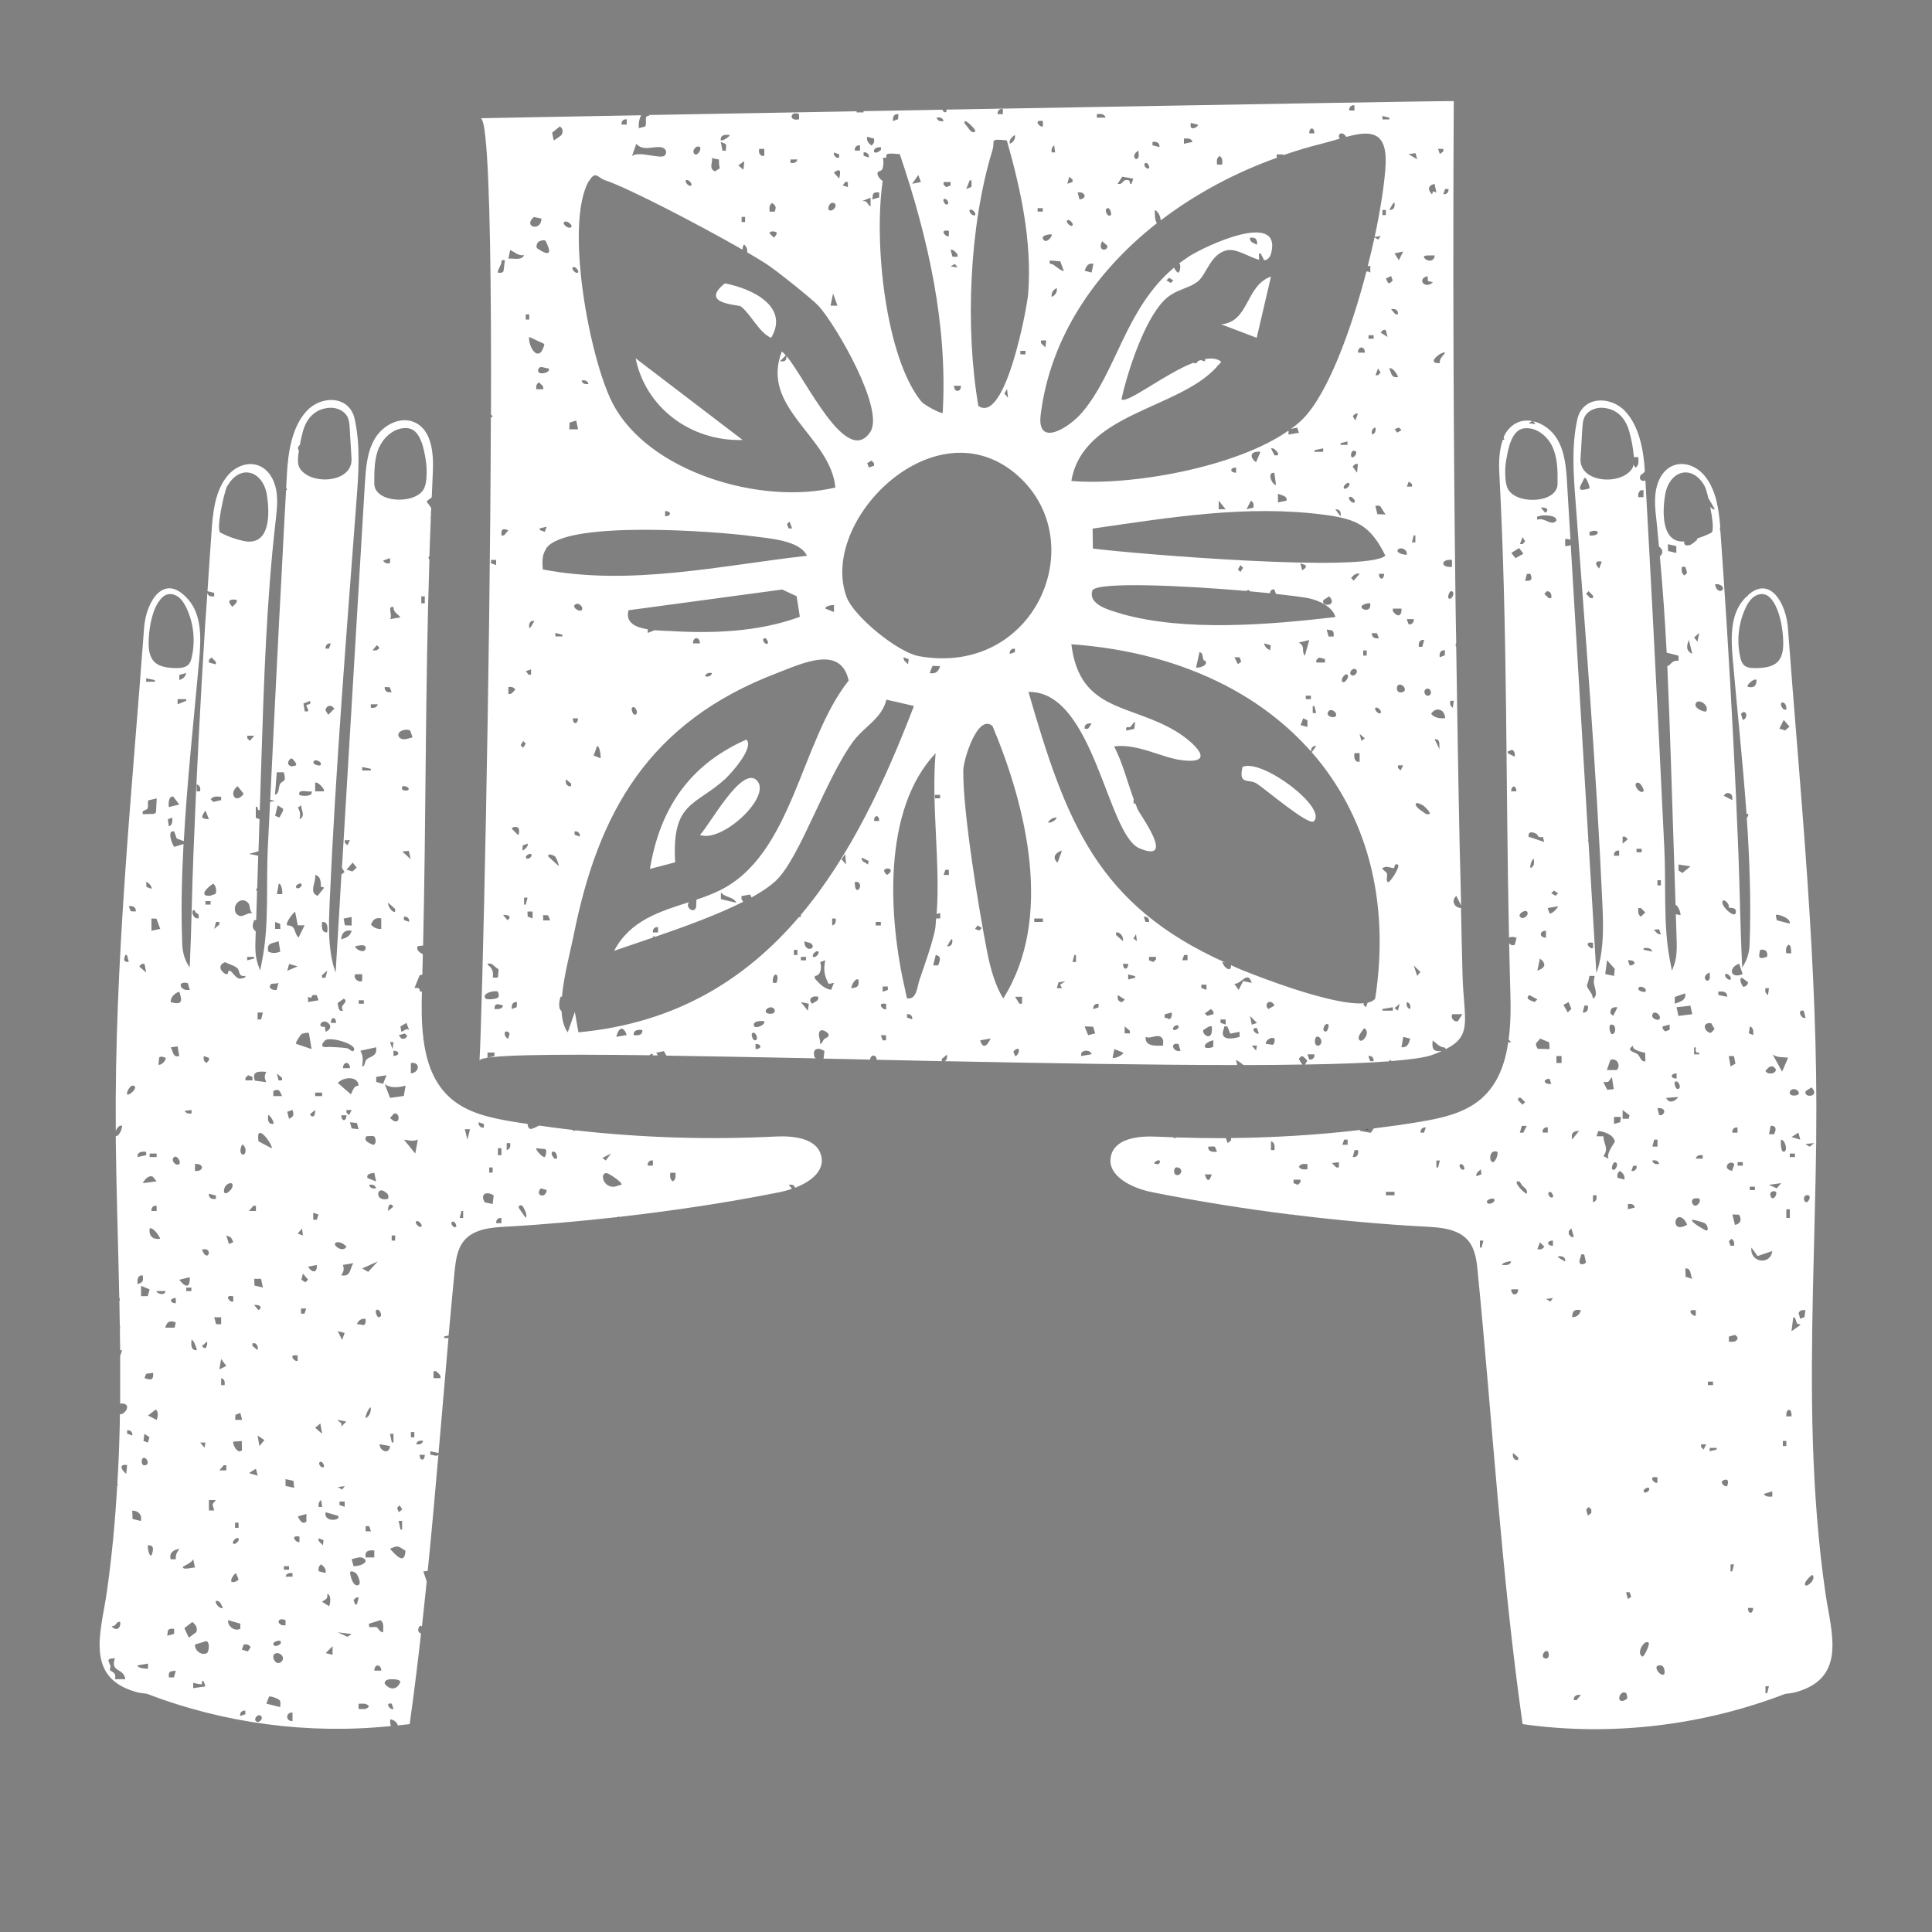 <svg viewBox="0 0 150 150" xmlns="http://www.w3.org/2000/svg" data-name="Layer 2" id="Layer_2">
  <rect x="0" y="0" width="150" height="150" fill="#808080" stroke="none"/>
  <defs>
    <style>
      .cls-1 {
        fill: none;
      }

      .cls-2 {
        fill: #fff;
      }

      .cls-3 {
        fill: #302523;
      }
    </style>
  </defs>
  <g data-name="Layer 1" id="Layer_1-2">
    <g>
      <g>
        <path d="M141.73,123.71c-.57-3.89-.85-7.82-.98-11.74-.24-7.78.16-15.56.26-23.33,0-.06,0-.12,0-.18,0-.05,0-.09,0-.13.16-13.23-1.22-26.43-2.2-39.61-.14-1.84-1.37-4.08-3.11-2.5v.08s-.08,0-.08,0c-.08.08-.16.15-.24.25-1.06,1.21-.99,3.01-.85,4.62.35,4,.78,8.01,1.07,12.02.04,0,.08-.02.11.01.07.07,0,.19-.09.29.22,3.28.34,6.56.22,9.84-.03.72-.24,1.3-.58,1.78-.14-2.95-.18-5.9-.29-8.85-.23-5.93-.54-11.86-.91-17.79-.15-2.37-.31-4.74-.48-7.11,0-.03,0-.06,0-.09,0-.02-.02-.02-.02-.04-.04-.13-.03-.23,0-.32-.11-1.34-.3-2.72-1.08-3.8-1.02-1.42-2.95-1.55-3.7.23-.41.97-.29,2.07-.17,3.11.08.66.12,1.32.19,1.98.26.18.39.47.09.75,0,0-.01,0-.02,0,.23,2.49.4,4.99.53,7.49l.92.24v.4c-.55-.08-.58.34-.87.41.11,2.48.2,4.96.28,7.43.12,3.7.24,7.4.36,11.1.21.06.45.73.37.8l-.35-.07c.02.63.04,1.26.06,1.89.02.53.03,1.07-.07,1.59-.06.31-.17.61-.29.91-.05-.26-.1-.53-.16-.82-.53-2.74-.29-5.85-.43-8.65-.28-5.96-.58-11.91-.89-17.86-.19-3.57-.38-7.15-.58-10.73-.24.08-.56-.03-.37-.43,0-.02.31-.15.3-.3.01,0,.02.02.03.03-.1-1.6-.41-3.48-1.53-4.68-1.14-1.22-3.32-1.19-3.72.64-.45,2.06-.3,4.19-.14,6.29.78,10.44,1.62,20.88,2.09,31.33.07,1.63.12,3.29-.31,4.87-.04.16-.1.32-.16.48-.2-3.4-.4-6.79-.61-10.19-.02-.02-.03-.03-.05-.05l.04-.07c-.46-7.64-.91-15.28-1.37-22.93-.09.07-.23.11-.43.09v-.54c.18-.02.32.02.41.07-.09-1.45-.17-2.91-.26-4.36-.07-1.21-.16-2.47-.79-3.5-.4-.66-1.09-1.18-1.83-1.35l.17.22-.54-.07.28-.17c-.39-.07-.78-.05-1.15.12-.51.23-.85.64-1.07,1.13.02.06.05.11.05.2h-.11c-.29.8-.32,1.79-.27,2.66.64,12.03.49,23.99.75,36,.1-.07.28-.09.59,0l-.14.54c-.16.11-.33.03-.44-.11.03,1.23.05,2.46.09,3.7.04,1.23.04,2.53-.13,3.78l.21.21h-.24c-.25,1.7-.82,3.27-2.09,4.38-1.33,1.16-3.16,1.53-4.9,1.82-1.15.19-2.3.35-3.45.49l-.23.34-.85-.15.04-.07c-3.33.39-6.68.59-10.04.63v.18s-.27.21-.27.21l-.13-.38c-1.28,0-2.57-.02-3.85-.06-.06.04-.12.07-.21.04v-.05c-.43-.02-.87-.03-1.31-.05-1.4-.07-3.22.12-3.55,1.48-.38,1.55,1.61,2.52,3.18,2.83,3.58.71,7.19,1.29,10.81,1.74h.19v.02c3.43.42,6.87.74,10.31.92,1.16.06,2.46.18,3.22,1.06.57.66.68,1.59.76,2.45,1.14,11.6,1.83,23.36,3.45,34.87.01.08.02.16.03.24,6.85.97,13.94.13,20.4-2.35.29-.03.57-.06.85-.14,3.97-1.13,2.71-4.64,2.27-7.66ZM89.62,90.3c0-.09.32-.28.4-.2.2.2-.4.58-.4.2ZM91.24,91.18c-.11-.08-.16-.62.2-.54.54.12.17.8-.2.54ZM93.54,91.18h.54c-.18.58-.36.58-.54,0ZM93.81,89.02c.16.02.39-.05.52.02.02.01.1.29.16.38-.35.04-.72,0-.68-.4ZM98.95,89.29h-.27v-.68c.31.08.29.42.27.68ZM100.97,91.79l-.2.2-.34-.13v-.27s.54,0,.54,0v.2ZM101.51,90.78c-.28.02-.51.05-.67-.2.17-.25.39-.22.67-.2v.4ZM103.95,90.64h-.2s-.34-.34-.34-.34l.54-.07v.4ZM104.62,88.88h-.4s.14-.4.14-.4h.27v.4ZM105.03,89.83l.14-.54h.27c.05.33-.06.58-.4.54ZM107.6,92.8v-.27h.67v.27s-.67,0-.67,0ZM110.57,87.94h-.27c-.04-.26.16-.45.4-.4l-.14.4ZM111.65,90.64h-.13s0-.54,0-.54h.27l-.14.54ZM113.68,90.78c-.2.2-.58-.4-.2-.4.09,0,.28.32.2.4ZM114.63,91.32c-.06-.26.17-.36.34-.54l.05.39-.39.15ZM115.03,96.86h-.13s0-.54,0-.54h.27l-.14.54ZM115.44,93.28c0-.14.45-.29.54-.2.26.24-.54.6-.54.2ZM115.91,90.23c-.32,0-.32-1.03.34-.81.1.22-.16.81-.34.81ZM116.65,98.21c-.17-.08.49-.34.68-.27-.08.31-.42.29-.68.27ZM140.2,84.71l.45-.29c.72.78-.69.85-.45.29ZM140.85,88.75l-.34.28-.34-.21.68-.07ZM140.24,93.34c-.19,0-.29-.47,0-.54.46-.1.23.53,0,.54ZM140.04,78.47l.14.54c-.27.2-.74-.66-.14-.54ZM139.09,88.28l.54-.34.14.54-.67-.2ZM139.36,89.56v.27h-.4v-.27h.4ZM139.63,84.96c-.09.12-.75.21-.67-.2.22-.45.85-.05.67.2ZM139.09,74.01h-.41c-.02-.28-.05-.51.2-.67l.14.13.06.54ZM137.07,83.14c.11-.1.21-.28.36-.32.08-.02.16-.04.24-.02l.2.2c.08.37-.65.49-.81.13ZM137.73,88.06h-.39s.14-.66.14-.66c.49,0,.41.35.26.66ZM137.07,76.72h.27l-.07.54c-.21-.15-.24-.29-.2-.54ZM136.66,73.74c.42-.06.6.13.54.54-.68.24-.69.07-.54-.54ZM137.61,81.85c.34.28.79.21,1.22.27l-.47,1.08-.74-1.35ZM138.69,93.89h.27v.67h-.27v-.67ZM137.95,71.46l-.08-.42c.1-.11,1.22.24,1.08.67l-1-.26ZM138.93,56.42l-.33.29-.45-.14.34-.67.45.52ZM138.69,55.09h-.2c-.61-.65.25-.82.2,0ZM135.31,55.9l-.14-.47c.35-.47.65.29.14.47ZM135.35,51.58c-.13-.15-.19-.34-.23-.53-.3-1.28-.15-2.65.4-3.84.14-.31.32-.6.58-.82s.62-.33.94-.23c.28.09.49.33.65.58.55.86.76,2.23.76,3.23,0,1.53-.75,1.91-2.25,1.9-.31,0-.65-.05-.86-.29ZM135.71,53.33c-.17-.13.49-.71.67-.54-.02.49-.19.63-.67.54ZM136.25,92.13v.27h-.4v-.27h.4ZM135.85,79.69c.31.08.28.42.27.67l-.34-.13.08-.54ZM135.03,74.82l.27.81c-.97.41-1.15-.5-.27-.81ZM134.63,90.37c.07.08-.16.4-.14.54-.86-.17-.19-.92.14-.54ZM134.63,96.72h-.27s-.13-.34-.13-.34l.2-.2c.21.14.23.29.2.54ZM134.36,76.04c-.14.14-.54-.27-.4-.4.14-.14.54.27.4.4ZM134.62,81.99l.12.59-.38.22-.14-.81h.4ZM134.5,87.94c-.04-.25.15-.45.4-.4v.4h-.4ZM134.02,61.58c.38-.06.53.17.47.54l-.67-.34.2-.2ZM134.19,70.21c.04.06.01.21.06.27.02.03.59-.09.52.36-.06.39-.59-.08-.66-.15-.71-.69-.31-1.1.08-.48ZM129.51,42.77l-.02-.52.66.15v.53s-.64-.15-.64-.15ZM129.27,38.48c.29-1.93,2.08-2.51,3.08-.74.07.12.19.52.3,1,0,0,.01-.01.02-.01l.47.81c-.09.04-.24-.05-.36-.19.18.92.3,1.9.09,2.01-.36.19-.75.33-1.14.46.02,0,.04,0,.06.02-.01.12-.5.45-.54.46-.41.14-.54-.05-.48-.26-1.73.12-1.72-2.15-1.5-3.57ZM130.31,78.88l-.14-.68,1.07-.12.15.66-1.08.14ZM130.24,84.55c-.14,0-.29-.45-.2-.54.24-.26.6.54.2.54ZM131.93,93.07c.22.22-.34.86-.54.34-.17-.47.48-.39.54-.34ZM131.7,81.69c.04.05.16.05.23.04v.13s-.4,0-.4,0v-.54h.13c0,.12-.03.27.04.37ZM131.66,89.96c.07-.27.29-.3.54-.27v.27h-.54ZM131.66,54.62c.15-.43,1.08.09.81.61-.09.1-1.01-.24-.81-.61ZM131.53,49.49l.4-.35-.14.68-.26-.33ZM132.74,75.5c-.01.15.03.34,0,.47-.14.47-.77-.14,0-.47ZM132.86,79.44l.26.46-.3.3c-.56-.11-.68-.88.05-.75ZM131.39,50.76c-.52-.23-.44-.62-.27-1.08l.27,1.08ZM130.98,44.48l-.2.2c-.25-.17-.22-.39-.2-.67h.27l.14.47ZM130.32,67.58v-.46s.93.14.93.14l-.63.52-.3-.2ZM130.04,77.4l.8-.28c.08.57-.4.65-.81.81v-.53ZM130.17,83.34v.4c-.5,0-.5-.4,0-.4ZM128.68,68.34h.27v.4h-.27v-.4ZM128.8,72.14l.15.39c-.26.06-.36-.17-.54-.34l.39-.05ZM128.82,79.15c-.1.1-.6-.05-.54-.34.11-.5.8.07.54.34ZM129.02,86.58h-.2s-.14-.54-.14-.54c.43-.07.76.23.34.54ZM128.42,88.48h.27v.54h-.4s.14-.54.14-.54ZM128.82,90.37c-.25.04-.47,0-.54-.27.25-.04.47,0,.54.27ZM128.28,73.88l-.67-.14v-.13c.25-.02.59-.04.67.27ZM127.74,76.99c-.09.08-.54-.06-.54-.2,0-.4.79-.04.54.2ZM127.4,71.17c-.25-.17-.22-.39-.2-.67h.2s.34.34.34.34l-.34.33ZM127.06,66.17v-.27h.4v.27h-.4ZM127.6,61.44c-.29.26-.89-.61-.47-.67.28-.04.55.6.47.67ZM127.4,38.06h.2s0,.54,0,.54h-.4c-.03-.25,0-.4.2-.54ZM123.01,37.11c.15-.1.43.65.4.81-1.13.33-.73-.11-.4-.81ZM123.48,46.44l-.34-.34.2-.2.34.34v.2s-.2,0-.2,0ZM123.41,41.57v-.27c.84-.33.88.37,0,.27ZM124.16,44.14c-.35-.32-.33-.65.2-.54l-.2.54ZM122.71,35.59c.04-.61.08-1.22.11-1.83.01-.19.02-.38.04-.57.02-.26.03-.52.14-.76.22-.52.83-.8,1.4-.77,1.13.06,1.8.8,2.09,1.82.18.63.3,1.28.36,1.94,0,.02,0,.05,0,.07h.35c0,.31.07.62-.2.81-.1-.07-.14-.15-.17-.24-.03.13-.06.25-.14.36-.89,1.29-4.09,1.06-3.98-.82ZM125.98,86.18l.54.41-.07.27h-.47v-.68ZM125.98,64.96h.2s.2.2.2.2l-.4.34v-.54ZM126.39,74.56c.56-.07.73.36.14.4l-.14-.4ZM125.24,78.88l-.2-.2c-.05-.38.17-.53.54-.47l-.34.67ZM125.3,80.23c-.3.28-.43-.55-.27-.67.44-.1.44.51.27.67ZM125.37,75.22l-.06.55-.68-.14.14-1.08.6.67ZM125.31,66.44c-.04-.25.15-.45.4-.4v.4h-.4ZM124.76,83.07l.26-.75c.12-.11.25-.07.39-.02.24.09.39.57.09.78h-.74ZM125.3,84.56l-.51.05-.31-.59.38-.02.29-.38.14.94ZM125.31,86.72h.54s-.06.41-.06.41l-.48.13v-.54ZM123.68,73.2v.4c-.17.18-.84-.55,0-.4ZM123.41,75.77h.4s-.07.35-.07.48c.02.36.4,1.07-.07,1.28-.01-.16-.07-.32-.15-.45-.5-.75-.27-.34-.12-1.3ZM123.01,78.07h.27c.05.32-.06.57-.4.54l.14-.54ZM122.6,87.8l-.54.67c-.09-.49.05-.65.54-.67ZM118.68,64.96c-.05-.46.34-.37.62-.21.07.04.11.36.49.22l.1.4-1.22-.41ZM118.82,67.39c-.07-.19.19-.84.27-.67.02.25.04.59-.27.67ZM118.01,71.17c-.17-.22.39-.56.54-.4.23.23-.29.72-.54.4ZM118.41,85.57l-.2.2-.34-.34v-.2s.2,0,.2,0l.34.34ZM118.41,45.09l.14-.54h.27c.18.43.09.58-.4.54ZM120.84,40.42c-.4.49-.92-.3-1.49-.07-.04-.33,0-.22.19-.29.27-.1,1.38-.07,1.29.35ZM119.63,39.41c.39-.05.71.15.34.4l-.34-.4ZM119.56,74.42c.55.43.39.74-.2.94l.2-.94ZM120.03,72.26v.54c-.54,0-.53-.54,0-.54ZM119.9,46.1l.2-.2c.32.01.38.27.34.54h-.2s-.34-.34-.34-.34ZM120.64,69.15l.33.2-.2.2-.33-.2.2-.2ZM116.96,35.63c.13-.78.4-2.23,1.34-2.37.95-.14,1.86.59,2.25,1.47.39.88.39,1.87.38,2.84-.02,1.5-3.09,1.62-3.81.47-.15-.24-.2-.53-.23-.81-.05-.53-.03-1.06.06-1.59ZM118.41,42.04l-.2.2h-.2s.2-.54.2-.54l.2.33ZM117.06,58.47v-.13s.34-.13.34-.13c.21.14.23.29.2.54l-.54-.27ZM117.33,61.44c0-.5.4-.5.4,0h-.4ZM117.66,43.33l-.32-.4.6-.38.34.44-.61.34ZM117.67,113.35c-.21-.14-.24-.29-.2-.54l.4.34v.2s-.2,0-.2,0ZM117.33,100.1h.54c0,.53-.54.54-.54,0ZM117.94,91.72c.06,0,.17.25.26.34.18.18.4.27.35.6-.11.12-1.24-1.04-.61-.94ZM118.27,87.94h-.27s.15-.53.15-.53h.39s-.27.53-.27.53ZM118.75,77.26l.61.33-.2.2c-.35-.09-.8-.28-.4-.54ZM119.57,80.63l.71.3.03.52-.92-.02c-.29-.47-.07-.45.19-.8ZM120.3,83.75l.14.4c-.56.07-.73-.36-.14-.4ZM120.17,87.53v.4h-.4c-.04-.25.15-.45.4-.4ZM119.36,96.99l.2-.54.34.34c-.14.21-.29.23-.54.2ZM119.97,128.76c-.42-.09-.04-.73.2-.54.11.09.15.62-.2.54ZM120.37,101.05l-.34-.2.54-.07-.2.27ZM120.57,96.32v.4c-.5,0-.5-.4,0-.4ZM120.57,92.94c-.2.2-.58-.4-.2-.4.09,0,.28.32.2.4ZM120.3,70.9l-.14-.4.81-.14c-.05.17-.52.67-.68.54ZM120.84,81.99h.4v.54h-.4v-.54ZM120.98,97.54c.31-.05.58.06.54.4-.11-.06-.67-.34-.54-.4ZM121.39,78.01l.4-.21.21.53-.28.28-.34-.6ZM121.8,95.84v-.26s.2-.21.2-.21l.2.67h-.2s-.2-.21-.2-.21ZM122.4,132h-.2s0-.2,0-.2c.14-.21.29-.24.54-.2l-.34.4ZM122.06,102.26c.02-.49.19-.63.68-.54-.09.33-.31.56-.68.54ZM122.72,97.59c.07-.17-.06-.24.28-.19l.13.59c.01.16-.76.42-.41-.4ZM123.54,117.47l-.26.21-.13-.48.2-.2.2.2v.26ZM123.68,93.34v-.54s.27,0,.27,0c.03.25,0,.47-.27.54ZM124.49,89.76c.44-.63.02-.88,0-1.54h-.54s.14-.41.14-.41c.48.05,1.16.28,1.29.8.02.08-.71.94-.49,1.36l-.4-.21ZM125.17,90.78c-.08-.09.06-.54.2-.54.4,0,.04.79-.2.54ZM125.78,90.91c.23.18.39.36.34.67l-.54-.14c-.03-.25,0-.39.2-.54ZM126.26,131.94c-.91.53-.51-.85,0-.48.02.02.16.39,0,.48ZM126.39,124.16l-.14-.54h.27s.13.34.13.34l-.27.2ZM126.39,93.89v-.41c.25-.03.47,0,.54.27l-.54.14ZM126.66,90.91l.14-.4h.27c.04.26-.16.45-.4.4ZM126.79,81.18c0,.07,0,.18.05.22.25.2.58.27.89.34l.02.66c-.37.05-.39-.36-.61-.55-.19-.17-.98-.26-.34-.67ZM127.53,128.62c-.55-.23.15-1.39.47-1.08.12.12-.34,1.07-.47,1.08ZM127.61,115.72c0-.09.32-.28.4-.2.2.2-.4.58-.4.2ZM128.68,114.7v.4c-.17.18-.84-.55,0-.4ZM129.22,129.98c-.28.24-.89-.57-.47-.67.45-.11.53.35.47.67ZM129.09,79.69l.54-.14v.4s-.34.13-.34.13c-.14-.12-.24-.2-.2-.4ZM129.36,85.24l.94-.07c-.23.35-.72.55-.94.07ZM130.8,94.74c.05.06.2.32.18.35-1.34.79-.99-1.28-.18-.35ZM130.85,98.48c.48-.04.37.53.54.81l-.52-.16-.02-.65ZM131.66,102.13c-.17.18-.84-.55,0-.4v.4ZM132.27,112.54l-.2-.2v-.2s.4,0,.4,0l-.2.4ZM132.4,95.51c-.09-.04-1.2-.65-1.02-.81.23.02.89.19,1.04.31.15.12.31.64-.03.5ZM132.6,107.27h.4v.27h-.4v-.27ZM133.28,112.54l-.54.14v-.27s.54,0,.54,0v.13ZM133.15,45.36c.1,0,.21-.02.32.02.77.27-.13.98-.32-.02ZM133.42,76.99c.33-.04.71,0,.67.4l-.68-.14v-.27ZM134.09,115.38c-.05.04-.19,0-.27-.07-.38-.31.13-.5.27-.41.15.09.03.44,0,.47ZM134.49,122h-.13v-.54s.27,0,.27,0l-.14.54ZM134.23,104.16v-.39s.48-.13.48-.13l.2.19c-.02.38-.38.36-.67.34ZM134.7,95.1l-.2-.81.52.02c.22.36.14.7-.31.79ZM135.31,90.5h-.4v-.27h.4v.27ZM135.31,76.58s-.37-.58-.07-.67l.47.34c.05.21-.29.43-.4.34ZM135.71,124.84h.4c0,.5-.4.5-.4,0ZM135.98,96.86l.48.66,1.14-.39c-.14,1.14-1.77.9-1.62-.27ZM137.2,131.46h-.13s0-.54,0-.54h.27l-.14.54ZM136.93,115.99l.67-.2v.4c-.26.02-.51.03-.67-.2ZM137.47,92.87c-.14-.4.3-.44.4-.34.18.18-.24.8-.4.34ZM137.94,92.26l-.6-.27.95-.13-.34.4ZM138.28,88.48c.35.03.55.94.2.94-.24,0-.23-.76-.2-.94ZM138.69,112.27h-.27v-.4h.27v.4ZM138.69,109.97c-.05-.68.46-.68.4,0h-.4ZM139.09,103.35l.14-1.08c.21,0,.17.31.32.5.05.07.27,0,.22.11l-.67.47ZM139.77,102.4l-.13-.46c.12-.23.29-.24.53-.22l-.07.54-.34.13ZM140.17,123.08c-.19-.19.4-.73.54-.81.33.33-.39.96-.54.81Z" class="cls-2"></path>
        <path d="M87.11,91.08c.86.67,1.92,1.08,3,1.18.32.03.73-.02.82-.33.03-.11.02-.23,0-.34-.06-.35-.13-.74-.41-.96-.19-.16-.45-.2-.7-.25-.87-.15-1.74-.3-2.61-.44-1.09-.18-.7.68-.1,1.14Z" class="cls-2"></path>
      </g>
      <g>
        <path d="M63.75,89.72c-.33-1.36-2.16-1.55-3.55-1.48-5.17.26-10.36.1-15.51-.48-.06.03-.14.05-.22.03l.02-.06c-.88-.1-1.75-.21-2.63-.34-.5.23-.83.5-.9-.13-.35-.05-.71-.1-1.06-.16-1.74-.29-3.57-.66-4.9-1.82-1.31-1.14-1.88-2.77-2.11-4.52h-.04l.03-.09c-.16-1.22-.16-2.49-.12-3.69h-.17c.03-.29-.16-.3-.41-.27l.4-.99.21-.05c.01-.53.03-1.06.04-1.59-.3-.13-.56-.4-.38-.62l.4-.05c.23-10,.16-19.97.49-29.96-.08-.08-.1-.19,0-.28.03-.99.07-1.99.11-2.98l-.06-.05h.06c0-.24.02-.47.03-.7l-.36-.51c.12-.11.26-.22.4-.31.03-.61.05-1.22.08-1.84.08-1.5-.04-3.37-1.41-3.99-1.1-.5-2.45.21-3.07,1.24-.63,1.04-.71,2.3-.79,3.5-.59,9.95-1.19,19.9-1.78,29.85h0s.2.33.2.33l-.24.18c-.15,2.54-.3,5.08-.45,7.62-.05-.16-.11-.32-.16-.48-.43-1.57-.38-3.24-.31-4.87.46-10.46,1.31-20.89,2.09-31.33.16-2.1.31-4.23-.14-6.29-.4-1.84-2.58-1.87-3.72-.64-1.16,1.24-1.45,3.23-1.54,4.86-.02.37-.04.73-.06,1.1.04.09.08.18.07.19-.03,0-.06,0-.08,0-.11,2.01-.22,4.01-.32,6.02v.06s0,0,0,0c-.07,1.3-.14,2.59-.21,3.89-.24,4.69-.47,9.39-.7,14.08l.37.08-.38.08c-.06,1.21-.12,2.42-.18,3.62-.13,2.79.11,5.91-.43,8.65-.06.29-.11.55-.16.82-.12-.3-.22-.59-.29-.91-.11-.52-.09-1.06-.07-1.59,0-.18.01-.35.02-.53-.32-.26-.27-.49-.13-.88.06-.01.11,0,.16,0,.02-.77.05-1.54.07-2.3h-.1l.11-.21c.03-.83.05-1.66.08-2.49h0s-.72-.14-.72-.14l.74-.21c.03-.83.05-1.66.08-2.49l-.29-.1v-.85c.23-.06.09.16.19.23.03.02.08.03.12.03.04-1.26.08-2.52.12-3.77.2-6.24.4-12.49,1.11-18.69.12-1.05.25-2.15-.17-3.11-.76-1.77-2.68-1.64-3.7-.23-.87,1.2-1.01,2.77-1.11,4.25-.11,1.51-.21,3.03-.31,4.54l.52.13v.27c-.28.04-.49-.04-.53-.27-.05.81-.11,1.63-.17,2.44-.37,5.93-.68,11.86-.91,17.79-.12,2.95-.15,5.9-.29,8.85-.34-.48-.55-1.06-.58-1.78-.1-2.6-.04-5.2.1-7.8l-.71.22c-.14-.08-.63-1.33-.02-1.2l.2.55.55.21c.26-4.72.78-9.43,1.2-14.14.14-1.6.21-3.4-.85-4.62-1.91-2.2-3.29.22-3.43,2.17-.96,13-2.31,26.03-2.2,39.08.1-.23.28-.46.48-.4.06.07-.17.83-.48.81,0,.14,0,.28,0,.42.05,4.03.19,8.06.27,12.1.04.1.06.19.01.31,0,0,0,0,0,.01.01.62.02,1.24.03,1.86l.04.16s-.02,0-.03,0c0,.59.01,1.18.02,1.77.05-.01.1-.02.15,0l-.14.4h-.01c0,1.25,0,2.5,0,3.74.14-.03.3-.01.41.05.35.2-.08.81-.43.77-.01.72-.02,1.44-.05,2.16-.03,1.1-.09,2.21-.15,3.31l.09-.04-.1.12c-.16,2.79-.42,5.58-.82,8.35-.44,3.02-1.71,6.53,2.27,7.66.28.08.57.11.85.14,6,2.31,12.55,3.17,18.95,2.51-.05-.15-.07-.32-.05-.52.32.05.52.23.59.47.31-.04.61-.06.92-.1.01-.08.02-.16.03-.24.32-2.25.59-4.52.85-6.79-.18-.06-.3-.25-.16-.5.08-.15.15-.12.23-.05.13-1.17.25-2.33.37-3.5l-.26-.77.34-.05c.3-3,.57-6.01.83-9.03-.13.2-.38.01-.63.02v-.27s.64.13.64.13c.26-2.97.51-5.95.77-8.92h-.33v-.13s.34-.07.34-.07c.15-1.65.3-3.29.46-4.94.09-.87.2-1.79.76-2.45.76-.88,2.06-1,3.22-1.06,2.91-.16,5.81-.43,8.71-.75l.02-.06.07.05c4.2-.48,8.38-1.1,12.52-1.93.29-.06.6-.15.9-.25l-.25-.31c.33-.05.44.05.48.23,1.23-.47,2.33-1.31,2.04-2.49ZM31.9,83.34v-.81c.76-.1.68.74,0,.81ZM30.96,117.41l-.13-.34.2-.2.2.33-.27.2ZM31.22,118.08v.67s-.13,0-.13,0l-.14-.67h.27ZM26.56,115.65l-.33-.2.54-.07-.2.27ZM26.76,116.59v.4s-.4-.14-.4-.14v-.27h.4ZM25.12,119.58l-.05.39c-.16-.18-.39-.28-.34-.54l.39.15ZM24.74,117c-.03-.25,0-.39.2-.54l.07.54h-.27ZM24.94,113.49c.09,0,.28.32.2.4-.2.2-.58-.4-.2-.4ZM23.11,95.78l.34-.4.07.54-.4-.14ZM23.38,101.59h.4s-.14.4-.14.4h-.27v-.4ZM22.98,81.04c-.06-.09.36-.71.43-.76.02-.02.53-.17.58-.05l.2,1.22-1.21-.41ZM22.71,86.18c.12.36.11.51-.27.68l-.14-.54.4-.14ZM22.3,75.37l.15-.53.66.19-.81.34ZM23.11,105.24v.4c-.17.18-.84-.55,0-.4ZM23.66,55.23l-.1-.61.51-.2c.14.36-.27.23-.28.34,0,.21.4.54-.13.47ZM24.19,61.44c.14.46-.85.37-.95.27-.11-.5.66-.19.95-.27ZM25.01,71.58c.47-.03.43.45.4.81-.47.03-.43-.45-.4-.81ZM25.41,75.37l-.14.54h-.27v-.2s.4-.34.4-.34ZM24.87,59.41c-.09.08-.54-.06-.54-.2,0-.4.79-.04.54.2ZM25.14,61.44h-.67s0-.67,0-.67c.22-.12.81.56.67.67ZM24.47,67.93c.55.1.41.88.45.92.03.04.25,0,.23.09l-.48.61c-.73-.23-.11-1.09-.2-1.62ZM24.59,77.26l.14.4-.81.14v-.41l.24.1c.06-.27.15-.26.43-.22ZM24.46,86.18c.05.39-.15.71-.4.34l.4-.34ZM24.33,94.16l.4.14-.14.4h-.27s0-.54,0-.54ZM24.47,85.1v-.27h.54v.27h-.54ZM25.01,81.11c0-.06.18-.33.3-.38.52-.22,2.57.4,2.13.86-.11.11-.35-.18-.47-.2-.34-.06-1.05-.1-1.39-.11-.13,0-.55.11-.57-.16ZM30.55,47.12c-.01.47.34.52.54.81l-.81.14c.24-.29-.26-1.05.27-.94ZM30.14,70.09l.54.48v.2c-.17.17-.61-.43-.54-.68ZM30.55,80.91l-.07.54-.2-.54h.27ZM30.55,81.58c.5,0,.5.4,0,.4v-.4ZM30.41,53.74c-.32.05-.57-.06-.54-.4l.39.02.15.39ZM30.28,43.73c-.25.03-.39,0-.54-.2l.54-.2v.4ZM30.01,83.48l-.27.67-.53-.15v-.39s.8-.13.8-.13ZM29.92,92.55c.23.17.26.23.22.52-1.06.31-.94-1.07-.22-.52ZM29.6,72.12c-.3.03-.61-.1-.8-.34.17-.4.35-.55.8-.48v.81ZM29.2,81.31c.12.73-.48.69-.74.95-.17.17-.1.53-.34.54.05-.51.1-.76-.14-1.22l1.22-.27ZM29.06,91.05l.14.68-.67-.27c-.1-.35.3-.36.54-.4ZM28.46,88.21c.17.02.44-.06.58.02.13.08.22.58-.05.66-.3-.12-.83-.32-.53-.68ZM29.2,92.26c-.25.04-.47,0-.54-.27.25-.04.47,0,.54.27ZM27.71,87.19l.13.48-.54-.06-.13-.48.54.06ZM27.1,86.58l-.2-.2v-.2s.4,0,.4,0l-.2.4ZM28.38,102.4c.01.2.04.36-.13.48l-.54-.08c.11-.28.37-.46.68-.4ZM28.25,77.93h-.4v-.27h.4v.27ZM27.58,75.64h.54s0,.47,0,.47c-.03.26-.77-.05-.54-.47ZM27.84,84.28c-.41.04-.43.4-.6.68l-1.01-.88c.41-.47,1.55-.57,1.61.19ZM26.9,86.59c0,.5-.4.5-.4,0h.4ZM26.63,82.93c0-.54.54-.53.54,0h-.54ZM26.16,96.45c.24-.05.58.15.74.34-.29.55-1.28-.23-.74-.34ZM26.49,110.78c.11-.4-.17-.31-.27-.54l.67.13-.4.4ZM26.22,103.35l.54.14-.2.54-.34-.68ZM26.49,99.02c.18-.29.26-.46.13-.81l.81-.14c-.29.49-.2,1.09-.95.94ZM27.67,122.18c.11.12.45.83.11.9-.39.08-.59-.72-.6-1.01.07-.18.42.03.5.11ZM27.45,121.59l-.15-.53c.36-.08.79-.32,1.08.07.07.33-.71.5-.93.46ZM28.79,109.29c.02.3-.1.69-.4.81-.07-.16.31-.94.4-.81ZM28.79,118.89h-.4s0-.4,0-.4h.27s.14.4.14.4ZM29.06,120.38v.54s-.67,0-.67,0c-.08-.51.23-.59.67-.54ZM28.59,98.75l-.47-.27,1.21-.54-.75.81ZM29.2,101.73c.24-.26.61.54.2.54-.14,0-.29-.45-.2-.54ZM30.28,112.27c-.03.68-.8.42-.81-.14l.81.14ZM30.14,94.02c-.05-.39.15-.71.4-.34l-.4.34ZM30.41,96.32v-.4h.27v.4h-.27ZM30.55,111.32v.67h-.13l-.14-.67h.27ZM30.28,86.79c.1-.07.26-.32.34-.34.5-.11.46,1.17-.34.34ZM30.28,85.23l-.41-1.08c.41.37,1.1.28,1.62.14l-.14.8-1.07.15ZM31.43,80.64h-.26s-.21-.27-.21-.27l.47-.13.2.2-.2.2ZM31.16,80.1l-.07-.41.47-.27.2.54c-.27-.17-.37.12-.61.14ZM31.36,71.44v-.27c.26-.04.45.16.4.4l-.4-.14ZM31.22,66.11l.52-.05.15.65-.67-.61ZM31.22,61.04c.7-.05.67.54,0,.27v-.27ZM30.95,57.18c-.18-.43.64-.67.91-.44l.17.51c-.36.08-.8.32-1.08-.07ZM32.98,46.84h-.27v-.54h.27v.54ZM29.45,34.72c.39-.88,1.3-1.6,2.25-1.47.95.14,1.21,1.59,1.34,2.37.09.52.11,1.06.06,1.59-.03.28-.08.57-.23.81-.72,1.16-3.79,1.03-3.81-.47,0-.96-.01-1.96.38-2.84ZM29.26,50.09l.2.2c-.14.21-.29.23-.54.2l.34-.4ZM28.79,54.68h.54c-.07.27-.29.3-.54.27v-.27ZM28.12,59.55l.67.14v.13s-.67,0-.67,0v-.27ZM28.38,73.67c-.08.37-.76.08-.81-.2.2-.03.91-.26.81.2ZM27.69,67.37l-.33.29-.45-.14.47-.55.31.39ZM27.17,65.23l-.2.4-.2-.2v-.2s.4,0,.4,0ZM27.3,71.18v.68l-.52-.02-.1-.52.62-.13ZM27.3,72.26c-.12.44-.41.55-.81.67.02-.49.31-.77.81-.67ZM26.7,77.53c.43.33-.4.45-.07.94-.38.1-.35-.33-.42-.59l.49-.35ZM26.09,79.42h-.4c0-.5.4-.5.4,0ZM25.28,80.1l-.06-.39c-.69.13-.22-.74.3-.25.26.25.06.53-.23.64ZM25.48,55.49l-.2-.33c-.04-.12.13-.32.21-.34.21-.06.35.04.47.2l-.47.47ZM25.28,50.36c-.04-.25.16-.45.4-.4l-.14.4h-.27ZM23.28,34.56c.06-.36.14-.72.24-1.08.29-1.02.96-1.76,2.09-1.82.57-.03,1.17.25,1.4.77.1.24.12.5.14.76.01.19.02.38.03.57.04.61.08,1.22.11,1.83.12,1.89-3.08,2.11-3.98.82-.2-.28-.19-.66-.16-1,.01-.14.04-.29.06-.43-.09-.09-.12-.27.06-.43ZM23.38,62.52c0,.36.37.87-.13,1.08.1-.34.05-.59-.12-.9l.25-.18ZM23.38,68.61c.2.2-.4.58-.4.2,0-.09.32-.28.4-.2ZM22.64,58.88c.05,0,.45.41.34.54-.01.02-.35.1-.41.07-.43-.19-.06-.61.07-.61ZM22.91,70.77l.21,1.07h.53s-.47.95-.47.95c-.41-.38-.16-.95-.88-.94-.16-.21.42-.91.61-1.08ZM22.78,114.96l.06.55-.67-.14v-.53s.61.13.61.13ZM22.44,121.6v.27h-.4v-.27h.4ZM21.5,59.96h.53c.25.81-.1.61-.28.9-.15.25-.03.73-.4.85l.14-1.75ZM21.56,62.53l.42.26v.15s-.28.53-.28.53l-.34-.13.2-.81ZM21.49,76.85c-.15.06-.54-.06-.54-.2,0-.43.38-.2.67-.34l-.14.54ZM21.9,83.68v.2s-.27,0-.27,0l-.14-.54.4.34ZM21.22,87.26c-.42.04-.44-.34-.4-.68.07-.1.52.56.4.68ZM21.76,127.41c.26.24-.54.61-.54.2,0-.14.45-.29.54-.2ZM21.22,85.1v-.4c.47-.19.48-.03.68.4h-.68ZM21.9,69.42h-.4s.14-.81.14-.81c.26-.02.3.77.27.81ZM21.76,72.12h-.4s0-.54,0-.54l.39.15.02.39ZM21.63,73.07l.13.81c-.33.13-.6.16-.93,0-.16-.69.3-.62.8-.8ZM21.09,89.15l-1.02-.54c-.25-1.67,1.18.36,1.02.54ZM18.11,119.84c-.14-.14.26-.54.4-.4.14.14-.26.54-.4.4ZM18.52,122.61c-.05.17-.46.28-.54.2-.13-.13.16-.58.34-.67l.2.47ZM18.25,118.62v-.4h.27v.4h-.27ZM18.11,111.93l.66-.05.02.71c-.31.36-.74-.4-.68-.66ZM17.69,75.61l-.18.02c-.51-.32-.54-.73-.03-.93.29.17.66.23.92.45.3.25.02.69.66.62.05.18-.41.22-.48.21-.39-.06-.8-1.08-.89-.37ZM17.93,92.36c-.76.87-.68-.49-.02-.5.25,0,.14.37.02.5ZM16.74,69.4s-.38.14-.47.15c-.88.03-.13-.7.28-.94.23.13.29.62.18.79ZM17.03,71.58v.2s-.4.34-.4.34l.14-.54h.27ZM15.95,69.96h.4v.27h-.4v-.27ZM16.76,92.81v.27c-.32.05-.57-.06-.54-.4l.54.14ZM17.17,102.27v.54h-.39s-.15-.54-.15-.54h.54ZM18.04,47.11c-.43-.44-.25-.63.34-.54.05.25-.17.36-.34.54ZM18.45,61.04l.47.59c-.61.85-1.21-.04-.47-.59ZM18.27,109.85l.39-.15.14.54h-.54s.02-.39.02-.39ZM18.79,88.88c.08-.06.25.19.27.34.08.71-.68.49-.27-.34ZM19.06,83.88v-.2s.2-.2.2-.2l.34.13v.27s-.54,0-.54,0ZM19.67,93.62h.2s0,.4,0,.4h-.54s.34-.4.34-.4ZM20,104.83l-.4-.34v-.2s.2,0,.2,0c.21.14.24.29.2.54ZM20,114.57l-.67-.2.54-.34.14.54ZM19.73,101.32c.39-.05.71.15.34.4l-.34-.4ZM19.76,99.81l-.02-.52h.53s.14.67.14.67l-.66-.15ZM20.01,78.61h.4l-.14.54h-.27v-.54ZM20.68,83.21c-.16.3-.17.5,0,.81l-.89-.12c-.27-.75.32-.73.89-.68ZM19.73,74.29v.13s-.54.14-.54.14v-.27h.54ZM19.6,70.9c-.55-.06-.83.52-1.29,0-.33-.68.47-1.38.98-.77.14.17.06.57.3.77ZM19.4,57.52l-.2-.2v-.2s.54,0,.54,0l-.34.4ZM17.65,37.74c1-1.77,2.79-1.19,3.08.74.23,1.5.23,3.95-1.82,3.52-.62-.13-1.22-.35-1.79-.64-.39-.2.31-3.25.52-3.63ZM17.17,61.85v.27s-.61.14-.61.14l-.2-.2c.19-.28.5-.21.81-.2ZM16.22,51.24l.2-.2.34.34v.2s-.54-.14-.54-.14v-.2ZM15.95,62.93l.27.67c-.76-.02-.54-.26-.27-.67ZM16.02,97c.46.17,0,.99-.34,0,.11.01.26-.03.34,0ZM15.68,104.5l.4-.34c.05.39-.15.71-.4.34ZM15.95,112l-.07.4-.34-.4h.4ZM15.14,90.91v-.54c.71-.06.72.6,0,.54ZM15.27,60.9c.27.07.3.29.27.54h-.27v-.54ZM15.14,70.72s.01.08.06.12c.15.15.29.06.21.46-.54.08-.59-.87-.27-.59ZM15.27,104.83c-.48.03-.43-.49-.4-.81.19,0,.44.77.4.81ZM14.46,100.24v-.27h.4v.27h-.4ZM14.87,86.18v.27c-.25.03-.39,0-.54-.2l.54-.07ZM14.58,76.33l.16.52c-.77.15-1.05-.74-.16-.52ZM13.92,76.99c.27.79.19,1.06-.67.81,0-.41.32-.69.67-.81ZM13.65,100.78v.4c-.5,0-.5-.4,0-.4ZM13.25,81.32l.54-.08.13.75c-.52.13-.45-.33-.67-.67ZM13.52,89.83c.22-.17.56.39.4.54-.23.23-.72-.29-.4-.54ZM13.11,64.15l-.08-.54.34-.13c.02.26.04.59-.27.68ZM13.11,62.66c-.04-.23-.03-.89.34-.81l.47.61-.81.2ZM14.46,54.41l-.67.27v-.4s.67,0,.67,0v.13ZM13.92,52.79v-.39s.54-.15.54-.15c-.08.3-.24.46-.54.54ZM12.31,46.74c.16-.25.37-.49.65-.58.32-.1.68.01.94.23.26.21.43.51.58.82.56,1.19.7,2.56.4,3.84-.04.19-.1.38-.23.53-.21.23-.55.28-.86.29-1.5,0-2.24-.37-2.25-1.9,0-1,.2-2.37.76-3.23ZM11.76,72.26v-.95s.39.02.39.02l.29.79-.67.14ZM12.16,89.56v.27h-.54v-.27h.54ZM11.76,69.01l-.39-.15-.02-.39c.18.04.51.4.4.54ZM11.86,91.35l.3.37-1.08.14c.14-.26.46-.66.78-.5ZM12.16,93.62v.4h-.4c-.04-.26.16-.45.4-.4ZM11.08,113.22c.25-.19.62.45.2.54-.35.08-.31-.45-.2-.54ZM10.95,100.64v-.81s.67.28.67.28l-.15.52h-.53ZM11.14,111.86l.07-.54.4.27-.13.41-.34-.13ZM11.35,106.66l.54-.07c.05.57-.2.59-.67.4l.13-.34ZM11.62,95.37c.31-.12.86.77.81.81-.58.07-.89-.22-.81-.81ZM12.3,82.66l.06-.54c.06-.17.46-.02.48,0,.12.13-.28.62-.54.54ZM11.35,52.66l.67.14v.13h-.67s0-.27,0-.27ZM11.47,62.71c.05-.18-.02-.39.04-.57l.66-.15-.06,1.09-.15.11-.87.02c-.12-.39.31-.23.39-.49ZM11.22,74.83l.13.68-.54-.47c.12-.15.2-.25.4-.2ZM11.35,89.42v.27s-.67.14-.67.14c-.04-.41.34-.44.67-.4ZM11.08,99.02c.06.46.02.54-.4.68-.03-.33-.01-.71.4-.68ZM10.54,70.77l-.39-.02-.15-.39c.32-.05.57.06.54.4ZM9.87,84.96c-.08-.08.19-.72.47-.67.48.08-.31.83-.47.67ZM9.73,74.15h.13l.14.54c-.44,0-.4-.19-.27-.54ZM9.33,125.92c.08.5-.32.77-.67.34.44,0,.3-.38.67-.34ZM8.92,130.38c.16-.56-.28-.57-.38-.71-.05-.07.06-.22.04-.3-.1-.38-.44-.61.34-.62-.38,1.12.69.72.81,1.62h-.81ZM9.8,114.43c-.4-.32-.59-.79.07-.68l-.07.68ZM9.87,111.32v-.27c.26-.04.45.16.4.4l-.4-.14ZM10.29,117.93l-.02-.65c.49.02.77.32.67.81l-.66-.16ZM10.68,129.3l.81-.14v.4s-.82,0-.81-.27ZM11.76,120.78c-.25.02-.31-.76-.27-.81.55,0,.39.44.27.81ZM12.16,110.24l-.67-.34.61-.47c.23.23.15.54.07.81ZM12.17,100.24h.68c-.09.49-.83.07-.68,0ZM13.65,102.67l-.09.41h-.73c.13-.48.35-.58.81-.41ZM13.04,126.59c.12-.17.28-.14.48-.13v.39s-.54.15-.54.15l.06-.41ZM13.5,130.23h-.39c0-.18-.04-.35.13-.46l.41-.06-.15.53ZM13.65,121.06h-.4c-.13-.5.21-.73.68-.81-.18.26-.33.47-.27.81ZM13.92,99.36l.81-.2c.05.91-.37.78-.81.2ZM14.19,121.66c0-.05.73-.33.81-.61l.14.67c-.1-.08-.96.24-.94-.07ZM14.32,126.41l.61-.48c.26.19.44.46.31.79l-.58.43-.34-.73ZM15,131.06v-.4c.1.03.63.13.66.11.06-.06-.08-.3.15-.24l.14.4-.95.14ZM16.07,128.34c-.38.24-.98-.18-.93-.66l.88-.27c.31.11.19.84.05.93ZM16.22,82.33l-.2.2c-.21-.14-.23-.29-.2-.54l.4.14v.2ZM16.62,117.27h-.4s0-.81,0-.81h.54l-.26.33.13.48ZM16.76,124.3c.33-.06.42.3.54.54-.16.13-.64-.33-.54-.54ZM17.03,114.16l.34-.4h.2s0,.4,0,.4h-.54ZM17.17,107.54v-.54c.27.07.3.29.27.54h-.27ZM17.03,106.32l.14-.81.4.54-.54.27ZM17.93,96.09c.05.05.19.34.18.36l-.34.13-.2-.67s.31.13.36.18ZM18.11,100.64v.4c-.17.18-.84-.55,0-.4ZM18.65,126.46c-.44.23-.99-.2-.94-.67l.95.27v.4ZM18.65,133.22c-.05-.25.15-.45.4-.4v.27s-.4.14-.4.14ZM19.25,128.22l-.47-.14.14-.4c.25-.04.39,0,.54.2l-.21.33ZM19.87,133.63c-.21-.21.19-.62.4-.4.21.21-.19.62-.4.4ZM20.14,112.27l-.14-.81.53.35-.39.46ZM21.76,132.54l-1.08-.27.21-.55c.19-.05.79.2.84.31.08.15.02.35.03.51ZM21.86,129c-.45.46-.92-.52-.44-.64.35-.09.75.33.44.64ZM22.17,126.19c-.73.07-.71-.7,0-.4v.4ZM22.71,133.63c-.55.01-.55-.69,0-.67v.67ZM22.71,122.41h-.54c.07-.27.29-.3.54-.27v.27ZM23.25,119.7c-.17.18-.84-.55,0-.4v.4ZM23.12,117.74l.67-.2v.6c-.35.26-.52-.14-.67-.4ZM23.72,99.56l-.32-.2.12-.48.4.47-.2.2ZM23.92,98.35l.67-.14c.07.65-.37.63-.67.14ZM24.87,110.51l.14.81-.54-.47.41-.34ZM24.94,121.46c.23.18.39.36.34.67l-.54-.14c-.03-.25,0-.39.2-.54ZM25.41,123.76c.35.02.23.87.13.94l-.54-.34c.27-.19.48-.21.4-.61ZM25.28,128.35l.54-.54v.67s-.54-.14-.54-.14ZM25.28,117.41l.95.27c.36.36-1.12.58-.95-.27ZM26.97,127.08l-.74-.35,1.08.14-.34.21ZM27.58,124.57l-.13-.34c.12-.14.2-.24.4-.2l-.14.54h-.13ZM27.84,132.68v-.4c.31,0,.62-.07.81.2-.19.28-.5.21-.81.2ZM29.06,129.71c0-.54.54-.53.54,0h-.54ZM29.74,126.73c-.23.02-.42-.38-.5-.4-.28-.07-.68.18-.58-.27l.88-.27c.31.22.2.62.2.95ZM30.41,132.27l.14.4c-.22.17-.73-.51-.14-.4ZM29.87,130.72c-.03-.15.09-.27.22-.31.21-.06.98-.07.99.18-.24.62-.81.66-1.21.13ZM30.28,120.25c.65-.31.63-.2,1.2.15-.06,1.16-.76.32-1.2-.15ZM32.17,111.59h-.27v-.4h.27v.4ZM31.36,88.48c.4.06.68.16,1.08,0l-.2,1.08-.88-1.08ZM32.31,94.83c.14-.14.54.27.4.4-.14.14-.54-.27-.4-.4ZM32.31,112.13c.07-.27.29-.3.54-.27-.07.27-.29.3-.54.27ZM32.58,112.95h.4c0,.5-.4.5-.4,0ZM33.66,107v-.54s.2,0,.2,0c.16.16.39.28.34.54h-.54ZM35.41,95.24c-.2.2-.58-.4-.2-.4.09,0,.28.32.2.4ZM35.69,94.56l.14-.54h.13v.54s-.27,0-.27,0ZM37.98,90.64h.27v.4h-.27v-.4ZM36.29,88.48l-.2-.81h.4s-.2.81-.2.81ZM37.17,87.13l.4.14v.27s-.2,0-.2,0c-.15-.12-.25-.21-.2-.4ZM38.25,93.48l-.61-.13c-.38-.61.09-.92.69-.54l-.08.68ZM38.93,94.97h-.4c-.04-.26.16-.45.4-.4v.4ZM38.93,89.69h-.27v-.54h.27v.54ZM39.34,89.29v-.54s.27,0,.27,0c.03.25,0,.47-.27.54ZM40.82,94.56l-.53-.76c-.11-.23.19-.25.25-.19.1.09.47.76.27.94ZM41.63,89.15l.68.06c.21.08.03.58,0,.61-.14.12-.77-.56-.67-.68ZM41.99,92.26l.46.14c-.1.72-.96.41-.46-.14ZM43.05,89.96c-.61-.65.25-.82.2,0h-.2ZM47.44,89.56l-.41.54-.26-.2.67-.34ZM47.64,92.14c-.88.03-1.1-1.22-.46-1.04.12.04,1.2.71,1.07.89-.21.02-.4.14-.61.15ZM50.69,90.5h-.4c-.04-.26.16-.45.4-.4v.4ZM52.24,91.72c-.25-.17-.22-.39-.2-.67h.4c.02.28.05.51-.2.67ZM61.57,91.59l-.2-.2c.17-.16.28-.39.54-.34l.14.4-.47.14Z" class="cls-2"></path>
        <path d="M62.89,91.08c-.86.67-1.92,1.08-3,1.18-.32.03-.73-.02-.82-.33-.03-.11-.02-.23,0-.34.06-.35.13-.74.41-.96.19-.16.45-.2.7-.25.87-.15,1.74-.3,2.61-.44,1.09-.18.7.68.1,1.14Z" class="cls-2"></path>
      </g>
      <g>
        <path d="M57.66,34.16l-8.31-6.34c.77,3.8,4.24,6.46,8.31,6.34Z" class="cls-2"></path>
        <path d="M96.47,59.54c-.34,1.45.5.9,1.11,1.3.72.47,4.04,3.32,4.43,2.92,1.05-1.06-4.04-4.89-5.54-4.22Z" class="cls-2"></path>
        <path d="M54.34,64.82c1.66.67,5.62-2.96,4.43-4.22-1.18-1.24-3.75,3.6-4.43,4.22Z" class="cls-2"></path>
        <path d="M94.81,25.18l2.76,1.05,1.11-4.76c-2,.71-1.67,3.52-3.87,3.71Z" class="cls-2"></path>
        <path d="M57.52,23.79c.73.55,1.44,2.06,2.35,2.44,1.41-2.37-1.34-3.79-3.59-4.23-2.03,1.62,1.04,1.64,1.24,1.79Z" class="cls-2"></path>
        <path d="M56.37,60.41c.39-.36,2.21-2.37,1.58-2.99-4.51,1.99-6.72,5.44-7.49,10.04l1.96-.51c-.28-4.77,1.6-4.35,3.96-6.54Z" class="cls-2"></path>
      </g>
      <rect height="150" width="150" class="cls-1"></rect>
      <path d="M106.25,87.65c-.09.01-.17.02-.26.03.11.04.19.02.26-.03Z" class="cls-3"></path>
      <path d="M32.76,76.67s0-.02,0-.04c0,.01,0,.02,0,.04Z" class="cls-3"></path>
      <g>
        <path d="M68.7,13.06s-.03.04-.03.06c0,0,0,.01.01.02,0-.03.01-.05.02-.08Z" class="cls-2"></path>
        <path d="M113.45,70.5c-.52,0-.82-.58-.38-.94l.37.74c-.03-1.48-.07-2.96-.11-4.45-.11-5.2-.19-10.41-.27-15.61-.06-.1-.06-.23,0-.32-.02-1.24-.05-2.48-.06-3.73-.16-12.78-.2-25.56-.13-38.34,0-.03-19.94.31-39.39.66.03.11,0,.21-.14.21-.05,0-.13-.1-.18-.2-2.05.04-4.1.07-6.11.11v.1h-.54v-.09c-5.86.1-11.44.2-16.15.29.02.03.04.04.06.07-.49-.06-.14.53-.33.82l-.48.13c-.06-.29.02-.74.17-1-6.37.11-11.04.2-12.47.23.15,0,.28.53.38,1.5.35,3.29.46,11.62.43,21.51.06.04.11.1.13.2-.05,0-.09,0-.14,0-.06,20.02-.67,46.28-.88,49.96.03-.46,5.38-.52,13.2-.42.09-.1.18-.15.25-.07,0,.03,0,.05,0,.08.13,0,.26,0,.39,0l-.12-.21.59-.12.2.35c3.51.05,7.46.13,11.61.21-.04-.03-.08-.05-.11-.09-.19-.63.22-.82.77-.48l-.07.59c1.19.02,2.4.05,3.61.08.02-.21.19-.43.43-.25.04.03.08.15.08.26,1.67.04,3.36.07,5.06.11v-.17s.4-.34.4-.34c.04.24-.02.44-.18.51,8,.16,16.06.3,22.72.3l-.1-.4c.07.03.39.22.58.4,1.63,0,3.16-.01,4.59-.04-.13-.09-.2-.33-.3-.44.07-.05.15-.19.2-.2.19-.04.34.23.47.34l-.18.3c2.6-.04,4.82-.12,6.53-.25l.07-.12c.05.04.08.07.12.1,1.5-.12,2.58-.27,3.14-.47.29-.1.53-.2.76-.31-.67.07-.78-.15-.71-.81.31.2.53.53.94.54.06.06.07.1.07.13,2.12-1.06,1.41-2.26,1.31-5.77-.05-1.73-.08-3.46-.12-5.18ZM112.19,14.67h.27c.04.26-.16.45-.4.4l.14-.4ZM111.79,28.19c-1.19.07.21-.98.41-.81-.16.27-.46.44-.41.81ZM112.19,50.49l-.02.39-.39.15c-.05-.32.06-.57.4-.54ZM112.06,11.56v.2s-.27.2-.27.2l-.14-.4h.4ZM111.38,14.27l.14.68-.25-.1-.09.24c-.36-.37-.31-.7.2-.81ZM111.38,19.81c.03.48-.54.56-.81.2-.17-.29.72-.12.81-.2ZM110.84,21.43l.02.39.39.09c-.61.6-1.29-.26-.41-.47ZM110.57,49.68l-.14.54h-.27c-.05-.32.06-.57.4-.54ZM109.9,11.89l.13.48-.67-.4.54-.08ZM109.89,42.11h-.27s.14-.54.14-.54h.13s0,.54,0,.54ZM109.36,37.38l.27.2v.2s-.4,0-.4,0l.14-.4ZM109.22,43.06c-.16.05-.92-.14-.67-.4.21-.23.75.02.67.4ZM84.85,42.59l-.02-1.55c6-.86,11.96-1.87,18.02-1.07,2.57.34,3.57.88,4.71,3.17-1.45,1.36-19.6-.15-22.71-.55ZM107.06,49.55c-.32.05-.57-.06-.54-.4l.39.02.15.39ZM105.84,50.9v-.4h.27v.4h-.27ZM105.97,57.32l-.27.2-.14-.54.4.34ZM105.87,46.94c.16-.07.33-.12.51-.1.14.91-1.11.37-.51.1ZM105.16,58.47h.4s0,.67,0,.67h-.2c-.24-.16-.23-.41-.2-.67ZM104.89,52.39c-.21-.21.19-.62.4-.4.21.21-.19.62-.4.4ZM105.1,45.08l-.2-.2c.18-.23.36-.39.67-.34l-.47.54ZM104.22,52.93c-.17-.19.24-.72.4-.54.17.19-.24.72-.4.54ZM87.04,47.64c-.87-.25-2.64-.7-2.21-1.84.67-.64,7.13-.33,11.91.08.11-.08.26-.1.3.03.55.05,1.06.1,1.55.15.05-.2.14-.35.36-.28l.11.33c1.19.13,2.12.25,2.56.34.78.17,1.85.65,2.06,1.46-5.12.59-11.65,1.16-16.64-.26ZM102.87,51.17v.27h-.67v-.2s.22-.19.22-.19l.46.12ZM102.19,55.36h-.27s0-.54,0-.54h.13s.14.54.14.54ZM101.18,55.77l.33.15v.52s-.53-.14-.53-.14l.2-.54ZM100.84,49.89l.81-.2-.34,1.22c-.31-.36.08-.73-.47-1.01ZM101.38,54.28v-.27h.4v.27h-.4ZM98.66,50.1l-.05.39c-.25-.13-.4-.25-.47-.54l.53.15ZM96.37,51.37l-.26.2-.27-.54h.4s.13.34.13.34ZM92.86,51.84l.27-1.22c.3.08.21.4.32.63.02.04.12.03.13.05.25.36-.44.57-.72.53ZM96.11,44.21l.2-.33.2.2-.2.33-.2-.2ZM100.97,43.74l.4.14v.2s-.27.2-.27.2l-.14-.54ZM102.75,46.59l.45-.29c.72.78-.69.85-.45.29ZM103.41,48.94c.17.12.14.28.13.48h-.39s-.15-.54-.15-.54l.41.06ZM103.14,55.23c.22-.31.79.16.54.4-.14.14-.82-.02-.54-.4ZM94.62,39.55v-.68s.54.67.54.67h-.54ZM95.97,36.3v.4c-.5,0-.5-.4,0-.4ZM97.32,39.41l-.54.13.34-.67c.21.14.23.29.2.54ZM97.86,35.08l-.34.81c-.58-.44-.4-.9.34-.81ZM98.94,36.71l.13.95c-.37-.07-.7-1.03-.13-.95ZM98.68,34.81c.26-.05.37.18.54.34v.2s-.27,0-.27,0l-.27-.54ZM99.22,39v-.67c.26.14.73.14.67.54l-.67.14ZM102.06,35.08v-.13l.67-.14v.27s-.67,0-.67,0ZM105.3,35.08s0,.18-.07.27c-.5.61-.42-.7.07-.27ZM105.03,32.31l.2-.2h.2s-.2.54-.2.54l-.2-.34ZM105.43,36.03l-.07.67-.34-.47c.12-.15.21-.25.4-.2ZM105.16,39c-.14.14-.54-.26-.4-.4.14-.14.54.26.4.4ZM104.35,37.92c-.14-.14.27-.54.4-.4.14.14-.27.54-.4.4ZM104.08,34.54v-.13s.54-.14.54-.14v.27h-.54ZM104.08,40.09l-.4-.54c.34-.04.46.21.4.54ZM105.43,27.38c0-.54.54-.53.54,0h-.54ZM106.52,33.73c-.04-.25,0-.47.27-.54.04.25,0,.47-.27.54ZM106.79,29.14l.2-.54.2.33-.2.2h-.2ZM106.65,26.3h-.4v-.27h.4v.27ZM106.94,39.92l-.16-.65c.12,0,.26-.04.38.03.03.02.31.54.43.64l-.65-.02ZM107.19,25.82c.12-.14.2-.25.4-.2l.14.54-.54-.34ZM107.33,16.7v-.4h.27v.4h-.27ZM107.6,21.63l.4-.2.13.34c-.33.38-.35.23-.53-.14ZM108.54,24.4h-.2s-.34-.4-.34-.4c.32-.05.57.06.54.4ZM108.54,29.27c-.52.11-.52-.31-.68-.67.29-.13.72.64.68.67ZM108.61,33.19l.2.2-.33.2-.2-.27.34-.13ZM108.81,47.25c.04.62-.32.7-.67.2v-.2s.67,0,.67,0ZM108.54,53.2c.32-.23.81.41.34.54-.48.13-.5-.42-.34-.54ZM108.61,20.21l-.34-.54.67-.14-.33.67ZM108.27,15.75c.05.31-.06.58-.4.54.07-.11.34-.67.4-.54ZM107.33,9l.54.14v.13s-.54,0-.54,0v-.27ZM105.16,8.18v.4h-.4c-.04-.25.15-.45.4-.4ZM102.05,10.35h-.4c0-.5.4-.5.4,0ZM99.62,11.97v.08c.98-.33,1.96-.64,2.95-.88.49-.12.98-.27,1.46-.41-.06-.06-.1-.13-.08-.21.08-.36.46-.16.57.08,1.75-.47,3.17-.56,3.06,2.1-.06,1.36-.37,3.4-.85,5.66l.47-.06-.2.27-.28-.17c-.16.73-.34,1.48-.53,2.24l.2-.04v.54c-.11-.09-.21-.1-.3-.09-1.21,4.64-3.02,9.53-4.95,11.46-.27.27-.58.52-.91.76l.48-.1.14.4-.81.14v-.31c-4.1,2.89-12.37,4.31-16.86,3.91.91-5.3,8.28-5.53,11.29-8.85.03-.07.08-.13.15-.17.06-.08.14-.15.2-.23-.31-.26-.75-.3-1.26-.21,0,.06,0,.11,0,.18l-.32-.1c-.07.02-.14.03-.21.06-.12.2-.26.24-.37.14-2.25.87-5.18,3.24-5.59,2.84.47-2.14,1.76-6.1,3.31-7.68.85-.86,1.9-.89,2.62-1.47.67-.53.97-2.1,2.22-2.41.76-.19,1.78.54,2.53.73v-.49h.13s.27.53.27.53c.26-.03.45-.19.55-.58.8-3.3-5.11-.54-6.37.27-.28.18-.54.37-.79.56.02.01.05.02.06.04.08.13.02.68-.14.67-.11-.06-.24-.23-.31-.39-3.81,3.21-4.45,8.11-7.15,11.26-1.02,1.19-3.53,2.75-3.2.14.76-6.04,4.26-11.11,9.02-14.85-.19-.29-.14-.68-.17-1.02.24.07.45.46.47.8,2.71-2.07,5.81-3.72,9.04-4.87-.01-.02-.03-.03-.04-.05v-.2s.54,0,.54,0ZM90.57,21.77l.2-.2.33.2-.2.2-.33-.2ZM97.05,18.46c.41-.06.6.12.54.54-.23-.12-.6-.21-.54-.54ZM80.56,16.43v-.27h.4v.27h-.4ZM80.83,26.43h.4l-.07.54-.34-.34v-.2ZM81.65,23.05c-.05-.3.12-.57.4-.68.05.3-.12.57-.4.68ZM85.57,18.73l.4.34c.1.44-.82.49-.4-.34ZM94.69,12.11c.25.17.22.39.2.67h-.4c-.02-.28-.05-.51.2-.67ZM92.46,9.54l.54.14c.11.14-.73.63-.54-.14ZM92.59,11.02l-.67.14v-.4c.26-.02.59-.04.67.27ZM89.48,11.02c.32-.05.57.06.54.4l-.54-.14v-.27ZM89.01,12.65c.09,0,.28.32.2.4-.2.2-.58-.4-.2-.4ZM88.4,11.7c-.01.15.03.34,0,.47-.14.48-.69-.12,0-.47ZM87.14,13.72l.85.15-.14.4c-.22.06-.06-.23-.22-.27-.54-.14-.37.38-.86.27l.36-.55ZM86.04,16.16c.14,0,.29.45.2.54-.24.26-.61-.54-.2-.54ZM85.16,8.86c.26-.02.59-.04.68.27h-.68s0-.27,0-.27ZM84.89,20.49l-.14.67-.54-.14c.13-.33.25-.62.68-.54ZM83.81,15.48l-.14-.54c.61-.09.76.5.14.54ZM83,13.73l.27.2v.2s-.4.14-.4.14l.14-.54ZM82.86,17.11c.14-.14.54.27.4.4-.14.14-.54-.27-.4-.4ZM82.59,21.03c-.08.09-.67-.38-.81-.48-.15-.1-.35.04-.27-.33l.81.07.27.74ZM81.85,11.29l.07.54h-.27c-.03-.25,0-.39.2-.54ZM81.64,18.19c.13.12-.46.85-.67.34-.12-.28.52-.34.67-.34ZM80.97,9.4v.4c-.17.18-.84-.55,0-.4ZM78.8,10.48c.05.3-.12.57-.4.68-.08-.28.18-.55.4-.68ZM77.86,8.46v.4h-.4c-.04-.25.15-.45.4-.4ZM78.17,10.9c1.1,3.87,1.96,7.84,1.66,11.89-.08,1.04-1.76,10.17-3.87,8.73-1.03-5.99-.72-13.95,1.09-19.85.24-.77-.31-.92,1.12-.77ZM79.62,27.24v.27h-.4v-.27h.4ZM78.26,30.89l-.28-.34.21-.34.07.67ZM75.7,16.7c-.14.14-.54-.27-.4-.4.14-.14.54.27.4.4ZM75.02,14.67l.27-.67h.13c-.02.16.06.39-.02.52-.01.02-.29.1-.38.16ZM75.24,9.59c.09.07.57.52.46.62-.31.27-.62-.51-.81-.61-.07-.37.25-.09.35-.01ZM74.34,19.74v.2s-.39-.01-.39-.01l-.15-.53c.26-.05.37.18.54.34ZM74.14,20.49l.2.27-.54-.07.34-.2ZM74.61,29.95c0,.53-.54.54-.54,0h.54ZM73.8,14.13v.27s-.34.13-.34.13l-.2-.2v-.2s.54,0,.54,0ZM73.67,17.92v.4c-.17.18-.84-.55,0-.4ZM73.26,15.48c.2-.2.58.4.2.4-.09,0-.28-.32-.2-.4ZM73.26,9.4c-.25.04-.47,0-.54-.27.25-.04.47,0,.54.27ZM71.3,13.59l.2.54-.68.14.47-.67ZM69.75,8.86l-.02.39-.39.15c-.05-.32.06-.57.4-.54ZM68.51,13.1c.09-.2.11-.63.03-.85h.27c-.01-.33-.03-.38,1.05-.28,2.19,6.47,3.73,13.23,3.33,20.09-.08.1-1.44-.6-1.68-.91-2.73-3.4-3.69-12.19-2.98-17.09-.29-.22-.49-.52-.37-.71.03-.05.26-.04.36-.25ZM67.72,15.48l.06-.41c.12-.17.28-.14.48-.13v.39s-.54.15-.54.15ZM67.86,36.16l-.4.14-.13-.34.33-.2.2.2v.2ZM68.4,11.43v.2c-.65.61-.82-.25,0-.2ZM67.32,10.62l.54.14c.03.25,0,.39-.2.54-.23-.18-.39-.36-.34-.67ZM67.05,11.83c.26-.04.45.16.4.4l-.4-.14v-.27ZM67.59,15.35v.68c-.27-.13-.21-.5-.68-.41l.68-.27ZM66.77,11.29v.4s-.4,0-.4,0c-.04-.26.16-.45.4-.4ZM65.63,14.13h.2s0,.4,0,.4l-.4-.14.2-.27ZM65.15,11.97v.27s-.2,0-.2,0c-.15-.12-.25-.21-.2-.4l.4.14ZM65.15,13.86l-.41-.46c.54-.41.55-.07.41.46ZM64.68,15.75c.5.11-.07.8-.34.54-.1-.1.05-.6.34-.54ZM65.02,23.73h-.54s.2-.94.2-.94l.34.94ZM62.04,8.86v.4c-.85.2-.69-.71,0-.4ZM61.37,12.38h.54c-.07.27-.29.3-.54.27v-.27ZM60.08,18.45l-.34-.34c.04-.23.49-.13.54-.07.08.11-.08.32-.2.4ZM59.95,15.76c.31.23.32.32.2.67h-.4c-.02-.28-.05-.51.2-.67ZM58.94,11.56h.4v.54h-.2c-.21-.14-.24-.29-.2-.54ZM57.79,12.51l-.07.67-.4-.34.47-.33ZM57.85,16.84v.4h-.27v-.4h.27ZM56.64,10.48c.1.07-.56.52-.68.4-.04-.42.34-.44.68-.4ZM56.37,11.7h-.27s-.14-.68-.14-.68c.09.05.37.14.38.16.08.12,0,.36.02.52ZM55.29,12.24c.14.12.45.1.52.15.03.02-.02.5.09.66l-.39.26c-.5-.24-.18-.63-.22-1.07ZM54.34,11.43c.15.15-.19.71-.4.54-.31-.25.17-.77.4-.54ZM53.26,14c.14-.14.54.27.4.4-.14.14-.54-.27-.4-.4ZM49.4,11.16c.55.64,1.42.13,2,.29.31.08.43.4.2.63-.3.3-2-.39-2.53.03l.33-.94ZM48.66,9.27v.4h-.4c-.04-.25.15-.45.4-.4ZM45.73,14.06c.5-.86.71-.25,1.21-.08,1.92.64,7.45,3.54,10.7,5.4.03-.19.05-.35.14-.39.23.21.25.4.23.6.61.36,1.14.67,1.5.91.72.46,3.58,2.74,4.06,3.27,1.34,1.49,5.16,8.05,3.99,9.78-1.84,2.74-4.96-4.06-6.49-5.9l-.04.27c-.12.17-.28.14-.48.13l.46-.46c-.11-.13-.22-.23-.31-.3-1.71,4.39,3.78,6.59,4.16,10.56-5.82,1.39-14.51-1.21-17.28-6.51-1.81-3.46-3.77-13.98-1.86-17.29ZM64.75,46.98v.54l-.67-.27c-.03-.23.64-.3.67-.27ZM61.5,41.03h-.27s-.13-.34-.13-.34l.2-.2.2.54ZM51.64,40.08v-.4c.5,0,.5.4,0,.4ZM45.69,29.81c-.25.04-.47,0-.54-.27.25-.04.47,0,.54.27ZM44.47,20.76c.14-.14.54.27.4.4-.14.14-.54-.27-.4-.4ZM44.88,33.33h-.68s.02-.52.02-.52l.52-.16.14.68ZM43.8,17.24c.19-.17.72.24.54.4-.19.17-.72-.24-.54-.4ZM43.46,9.81c.25.17.26.38.16.64-.01.04-.59.47-.63.44l-.12-.59.6-.49ZM42.37,18.72c.54,1.07.22,1.16-.68.55-.09-.14.01-.42.12-.5.07-.06.48-.21.57-.04ZM41.77,28.8c.07-.53.47-.2.81-.2.28.27-.73.6-.81.2ZM41.45,16.85l.59.12c-.03,1.05-1.47.64-.59-.12ZM42.25,26.7c.05.1-.17.56-.25.64-.5.5-1.02-.74-.91-1.18l1.16.54ZM40.82,24.41h.27v.4h-.27v-.4ZM41.23,51.98v.4s-.2,0-.2,0l-.2-.27.4-.14ZM41.23,66.31c.2.2-.4.58-.4.2,0-.09.32-.28.4-.2ZM39.61,19.4c.35.18.64.48,1.08.41-.19.44-.82.23-1.22.27l.14-.67ZM40.01,53.54c-.17.16-.28.39-.54.34v-.54c.25-.03.39,0,.54.2ZM38.9,20.51c.09-.18-.09-.38.3-.3l-.1.78c.01.24-.41.2-.44.17-.07-.06.18-.53.24-.65ZM39.47,41.17l-.34.4h-.2c-.03-.51.1-.56.54-.4ZM38.12,43.47h.4v.4s-.4-.14-.4-.14v-.27ZM38.22,74.87s.38.34.49.39l-.05.64h-.4c.06-.45-.03-.74-.41-1.01.03-.15.26-.07.37-.02ZM38.65,76.99s.17.35,0,.47c-.18.13-.86.17-.95.07-.36-.43.77-.67.94-.54ZM37.85,82.12v-.4s.54,0,.54,0v.27s-.54.14-.54.14ZM38.39,78.34c0-.5.3-.39.67-.27-.08.31-.42.28-.67.27ZM39.47,80.64c-.33-.07-.41-.66-.07-.54.3.11.08.31.07.54ZM39.4,71.44l-.34-.4c.39-.05.71.15.34.4ZM40.13,78.19l-.39.15c-.05-.32.06-.57.4-.54l-.02.39ZM40.21,64.82l-.47-.47c.06-.23.45-.15.53-.05.03.04.07.49-.05.53ZM40.62,57.53l.2.2-.2.33-.2-.2.2-.33ZM40.57,65.65l.39-.15c.11.14-.23.5-.4.54l.02-.39ZM40.82,70.23h-.13s0-.54,0-.54h.27l-.14.54ZM41.36,71.31l-.39-.15-.02-.39h.4s0,.54,0,.54ZM41.09,48.74c-.05-.31.06-.58.4-.54-.06.11-.34.67-.4.54ZM41.84,29.68c.16.17.39.28.34.54h-.54c-.03-.25,0-.39.2-.54ZM41.9,41.03l.54-.14-.14.4-.4-.14v-.13ZM42.39,42.6c1.45-2.24,13.22-1.35,16.03-.97,1.25.17,3.68.31,4.23,1.52-6.75.76-13.72,2.37-20.51,1.06-.03-.58-.09-1.06.26-1.6ZM51.82,48.99c-.27-.02-.63-.03-.99-.06l-.54.21v-.28c-.93-.15-1.76-.51-1.49-1.48l11.93-1.61,1.12.52.25,1.6c-3.25,1.19-6.8,1.31-10.28,1.09ZM59.61,49.95c-.2.2-.58-.4-.2-.4.09,0,.28.32.2.4ZM55.28,52.25c-.07.27-.29.3-.54.27.07-.27.29-.3.54-.27ZM54.34,49.95h-.54c0-.54.54-.53.54,0ZM49.27,55.49c-.14,0-.29-.45-.2-.54.24-.26.6.54.2.54ZM46.63,58.87l-.54-.21.27-.74c.23,0,.3.91.27.94ZM44.61,64.55c.26-.04.45.16.4.4l-.4-.14v-.27ZM44.47,55.77h.4c0,.5-.4.5-.4,0ZM44.61,46.98c.25-.31.77.17.54.4-.15.15-.71-.19-.54-.4ZM44.34,61.04h-.2c-.21-.14-.24-.29-.2-.54l.4.34v.2ZM43.66,49.41h-.54s0-.27,0-.27l.54.14v.13ZM42.17,71.45v-.4s.39.02.39.02l.15.39h-.54ZM42.58,66.51c-.12-.34.47-.06.5-.03.12.1.29.59.31.77l-.81-.74ZM47.85,80.5c.16-.7.54-.92.81-.14l-.81.14ZM49.2,80.37c-.04-.41.34-.44.67-.4.04.41-.34.44-.67.4ZM58.39,80.23c.24-.26.61.54.2.54-.14,0-.29-.45-.2-.54ZM58.66,81.45v-.4c.5,0,.5.4,0,.4ZM58.53,79.62c-.07-.38.6-.37.81-.33.11.3-.75.64-.81.33ZM59.48,78.61c-.18-.25.45-.65.67-.2.07.41-.59.32-.67.2ZM60.28,76.31h-.27c-.1-.89.6-.82.27,0ZM61.91,74.15h-.27v-.4h.27v.4ZM62.72,78.47l-.54-.67.62.13-.08.54ZM62.58,74.29v.27h-.4v-.27h.4ZM62.45,73.07c.15.1.4.09.5.17.54.39-.5.8-.5-.17ZM63.06,77.93c-.37-.33-.02-.67.47-.54.06.33-.27.38-.47.54ZM63.53,73.88c.14.14-.26.54-.4.4-.14-.14.26-.54.4-.4ZM63.98,80.69c-.11.12-.14.34-.32.36.06-.23-.07-.48-.08-.68-.02-.74.72-.21.75-.06.05.24-.24.26-.36.38ZM64.53,76.85c-.57-.09-.9-.48-1.27-.88v-.19c.49-.05.55-.68.42-1.08l.39-.15c-.14.73-.09,1.18.27,1.84l.41-.08-.22.54ZM64.61,71.85v-.54s.27,0,.27,0c.03.25,0,.47-.27.54ZM65.34,66.72l.28-.41.07.81-.35-.4ZM66.1,76.72c-.05-.05.24-.81.54-.67.09.49-.05.65-.54.67ZM66.37,68.47h.2c.58.23-.23,1.3-.2,0ZM67.38,67.12c-.2-.18-.54-.21-.47-.54l.54.27-.07.27ZM62.18,71.02v.16s-.08.03-.15.02c-4.1,4.8-9.51,8.24-17.12,8.95l-.28-1.58-.55,1.58c-.31-.41-.44-.98-.48-1.64-.21-.14-.25-.58-.08-1.12.02-.02.07-.01.11,0,.14-1.61.64-3.46.9-4.73,1.9-9.56,5.81-16.58,15.76-20.39,2-.76,4.99-2.23,5.6.57-3.75,4.71-4.33,13.56-10.07,16.32-.56.27-1.15.49-1.75.69l-.02.57c-.18.6-.9-.03-.55-.38-2.26.73-4.56,1.4-5.82,3.78.81-.28,1.85-.63,2.99-1.02l.08-.13c.06-.02.06.02.07.08,2.25-.77,4.87-1.72,6.89-2.74-.11-.1-.18-.23-.13-.44l.66-.12.11.23c.77-.43,1.43-.87,1.9-1.31,1.88-1.79,3.86-7.97,6.05-10.88.82-1.08,2.18-1.73,2.52-3.17l2.14.49c-2.25,5.86-4.94,11.65-8.79,16.23ZM57.18,70.09l-1.21-.28v-.53c.32.42.96.32,1.21.81ZM51.09,71.99v.4h-.4c-.04-.26.16-.45.4-.4ZM70.16,51.03l.39.15-.05.39c-.16-.18-.39-.28-.34-.54ZM67.86,63.74c0-.5.4-.5.4,0h-.4ZM67.99,71.85v-.27h.4v.27h-.4ZM68.8,80.77h-.27s-.14-.4-.14-.4h.4s0,.4,0,.4ZM68.8,78.34c-.17.18-.84-.55,0-.4v.4ZM68.53,76.99v-.4s.4,0,.4,0v.27s-.4.14-.4.14ZM68.87,67.93c-.12-.08-.29-.3-.2-.4.19-.24.87-.03.2.4ZM70.42,79.01v-.27c.26-.04.45.16.4.4l-.4-.14ZM72.84,74.95h-.39s.2-.8.2-.8c.49.07.31.48.19.8ZM72.68,71.31c-.02.22-.03.44-.05.65-.11.89-.89,3.11-1.24,4.11-.19.55-.21,1.57-.97,1.44-.04-.17-.08-.35-.12-.52h0s0-.02,0-.02c-1.33-5.69-1.82-14.09,2.34-18.49-.35,3.95.38,8.53.08,12.5.07-.06.17-.09.28-.07v.4s-.31,0-.31,0ZM72.99,61.98h-.4v-.27h.4v.27ZM72.18,52.25l.22-.55.59.02c-.14.42-.33.62-.81.54ZM71.37,50.95c-1.69-.3-5.08-3.11-5.63-4.57-2.25-5.96,6.98-15.18,13.35-9.39,5.68,5.16,1.26,15.54-7.72,13.96ZM78.8,50.63l-.4.14c-.05-.25.15-.45.4-.4v.27ZM73.26,67.93l.14-.4h.27v.4h-.4ZM73.53,73.47c.07-.11.34-.67.4-.54.05.31-.06.58-.4.54ZM75.7,72.12l.2-.27.33.2-.2.2-.34-.13ZM76.1,80.77l.81-.14c-.25.55-.59.88-.81.14ZM78.81,81.99l-.13-.34c.07-.13.33-.28.4-.2.09.1-.04.54-.27.54ZM79.35,77.93h-.2l-.34-.54h.54s0,.54,0,.54ZM77.89,77.51c-.63-.98-1.02-2.43-1.24-3.57-.66-3.36-1.91-10.99-1.86-14.15.01-.81,1.12-4.42,2.27-3.42,2.67,6.38,4.73,14.95.84,21.14ZM80.97,71.58h-.67s0-.27,0-.27h.67v.27ZM81.37,63.87c.1-.25.43-.42.68-.4-.1.25-.43.42-.68.4ZM82.45,66.04l-.34.94c-.47-.41-.14-.81.34-.94ZM82.46,76.72h-.41s.13-.45.13-.45l.54-.09-.41.27.14.27ZM83.27,74.69l.14-.54h.13v.54s-.27,0-.27,0ZM83.94,81.99v-.2c.13-.31.74-.28.81.06l-.81.14ZM84.48,80.37l-.27-.68.66.02.16.52-.54.14ZM84.89,78.34c-.05-.25.15-.45.4-.4v.27s-.4.14-.4.14ZM86.38,82.12l.14-.67.67.27c.1.13-.61.51-.81.4ZM86.65,72.39c.36-.03.59.35.54.68l-.54-.48v-.2ZM87.12,77.8c-.32-.01-.38-.27-.33-.54l.54.34-.2.2ZM87.19,74.83h.4c0,.5-.4.5-.4,0ZM87.32,80.23v-.54s.4.34.4.34v.2s-.4,0-.4,0ZM88.13,75.91l-.54.14v-.4l.54.14v.13ZM88,72.86l.2-.33.07.54-.27-.21ZM90.3,81.18c-.56.02-1.43.08-1.35-.68.37.23,1.02-.37,1.32.17.08.15.02.35.03.51ZM88.81,71.18c.25-.05.45.15.4.4h-.27s-.14-.4-.14-.4ZM89.21,74.29h.54v.2s-.2.2-.2.2l-.34-.13v-.27ZM90.77,79.15c-.06-.12-.33-.12-.34-.13-.02-.03,0-.18,0-.27l.54-.14c.03.25,0,.4-.2.54ZM91.5,81.06l.15.53c-.61.12-.84-.7-.15-.53ZM91.51,79.76c0,.09-.32.28-.4.2-.2-.2.4-.58.4-.2ZM92.19,74.55h-.4s.14-.4.14-.4h.27v.4ZM93.42,79.98s.52-.4.66-.29c.14,1.26-.77.67-.66.29ZM93.27,76.72v-.27h.4v.4s-.4-.14-.4-.14ZM94.19,81.29c-.97.31-.77-.38.02-.52l-.02.52ZM93.74,78.88l-.2-.2.47-.34c.14.12.25.21.2.4l-.47.13ZM96.24,80.5c-.59.19-1.59.29-1.23-.61.07-.18-.05-.24.28-.19l.23.55.72-.14v.4ZM94.76,79.42v-.27h.4v.4s-.4-.14-.4-.14ZM96.51,76.18l-.34.68-.34-.48c.55.05,1.04-1.09,1.35-.07l-.67-.14ZM97.59,79.42l-.4.14-.14-.68.54.54ZM97.53,81.58l-.34-.4h.4s-.07.4-.07.4ZM97.59,79.83l.14.4c-.22.17-.73-.51-.14-.4ZM98.81,81.12l-.54-.08c0-.33.49-.58.68-.4.05.05.01.41-.13.48ZM98.95,78.07l-.47.27c-.43-.39.19-.88.47-.27ZM101.65,82.26l-.14-.4h.54c.04.25-.15.45-.4.4ZM102.39,81.18c-.41.07-.32-.59-.2-.67.25-.18.65.45.2.67ZM102.93,80.09c-.4,0-.04-.79.2-.54.08.09-.06.54-.2.54ZM105.57,80.77c-.28-.24.21-.73.34-.94.54.27-.09,1.16-.34.94ZM106.38,82.39l-.14-.4c.25-.05.45.15.4.4h-.27ZM106.76,77.54c-.12.16-.32.25-.58.31l-.13.35-.2-.2.04-.11c-2.34.22-8.17-2.05-9.56-2.62-.27-.11-.51-.22-.76-.34.05.61-.55.24-.67-.25l.22.05c-9.93-4.46-12.35-10.91-15.27-21.01,5.08-.1,6.1,11.08,8.61,12.14,2.89,1.22.05-2.6-.14-3.04-.06-.15-.11-.3-.17-.44h-.14v-.27h.03c-.51-1.39-.86-2.84-1.54-4.16,1.83-.24,3.68.88,5.25,1.07,2.87.36.84-1.46-.43-2.23-3.57-2.17-7.5-1.51-8.14-6.77,4.48.32,8.5,1.41,11.91,3.17h.08v.04c2.58,1.34,4.81,3.07,6.62,5.12-.01-.27.11-.46.41-.43l-.36.48c4.2,4.8,6.12,11.4,4.93,19.13ZM84.21,56.58c-.04-.35.23-.45.54-.4l-.27.4h-.27ZM87.75,56.44c.18-.15.2-.33.38-.4l-.06.55-.62.13c-.1-.41.2-.2.29-.27ZM107.19,55.36c-.14.14-.54-.27-.4-.4.14-.14.54.27.4.4ZM107.06,44.55h.4c0,.5-.4.5-.4,0ZM108.2,67.4c.12,0-.01-.42.35-.27.13.28-.61,1.33-.74,1.35-.26.03-.06-.52-.13-.67-.05-.12-.41-.33-.35-.41.35-.22.64,0,.87,0ZM108.14,78.47h-.81s0-.13,0-.13l.81-.14v.27ZM108.54,78.47l-.27-.2.4-.34-.14.54ZM108.54,59.62v-.2s.4,0,.4,0l-.2.4-.2-.2ZM108.81,81.31l.14-.81.54.14c-.12.39-.19.69-.68.67ZM109.49,78.34c-.27-.07-.3-.29-.27-.54.27.07.3.29.27.54ZM109.36,48.47l-.14-.4h.54c.04.25-.15.45-.4.4ZM110.03,75.77l-.27-.81.52.5-.25.31ZM110.98,63.2c-.28.08-.37-.09-.54-.2-.75-.44-.69-.94.1-.43.03.02.58.52.45.63ZM110.91,54.01c-.33.07-.45-.47-.13-.54.33-.07.45.47.13.54ZM111.38,57.39c.53-.03.31.53.4.81l-.4-.81ZM112.19,55.76c-.4.03-.8-.01-1.08-.34.22-.34.6-.46.91-.17.08.08.23.44.17.5ZM112.73,43.47v.54c-.9.1-.9-.63,0-.54ZM112.46,46.44c-.08-.09.06-.54.2-.54.4,0,.04.79-.2.54ZM112.6,54.41h.27s-.07.54-.07.54c-.21-.15-.24-.29-.2-.54ZM113.2,79.29c-.49.09-.59-.52-.4-.55h.74s-.35.55-.35.55Z" class="cls-2"></path>
      </g>
    </g>
  </g>
</svg>